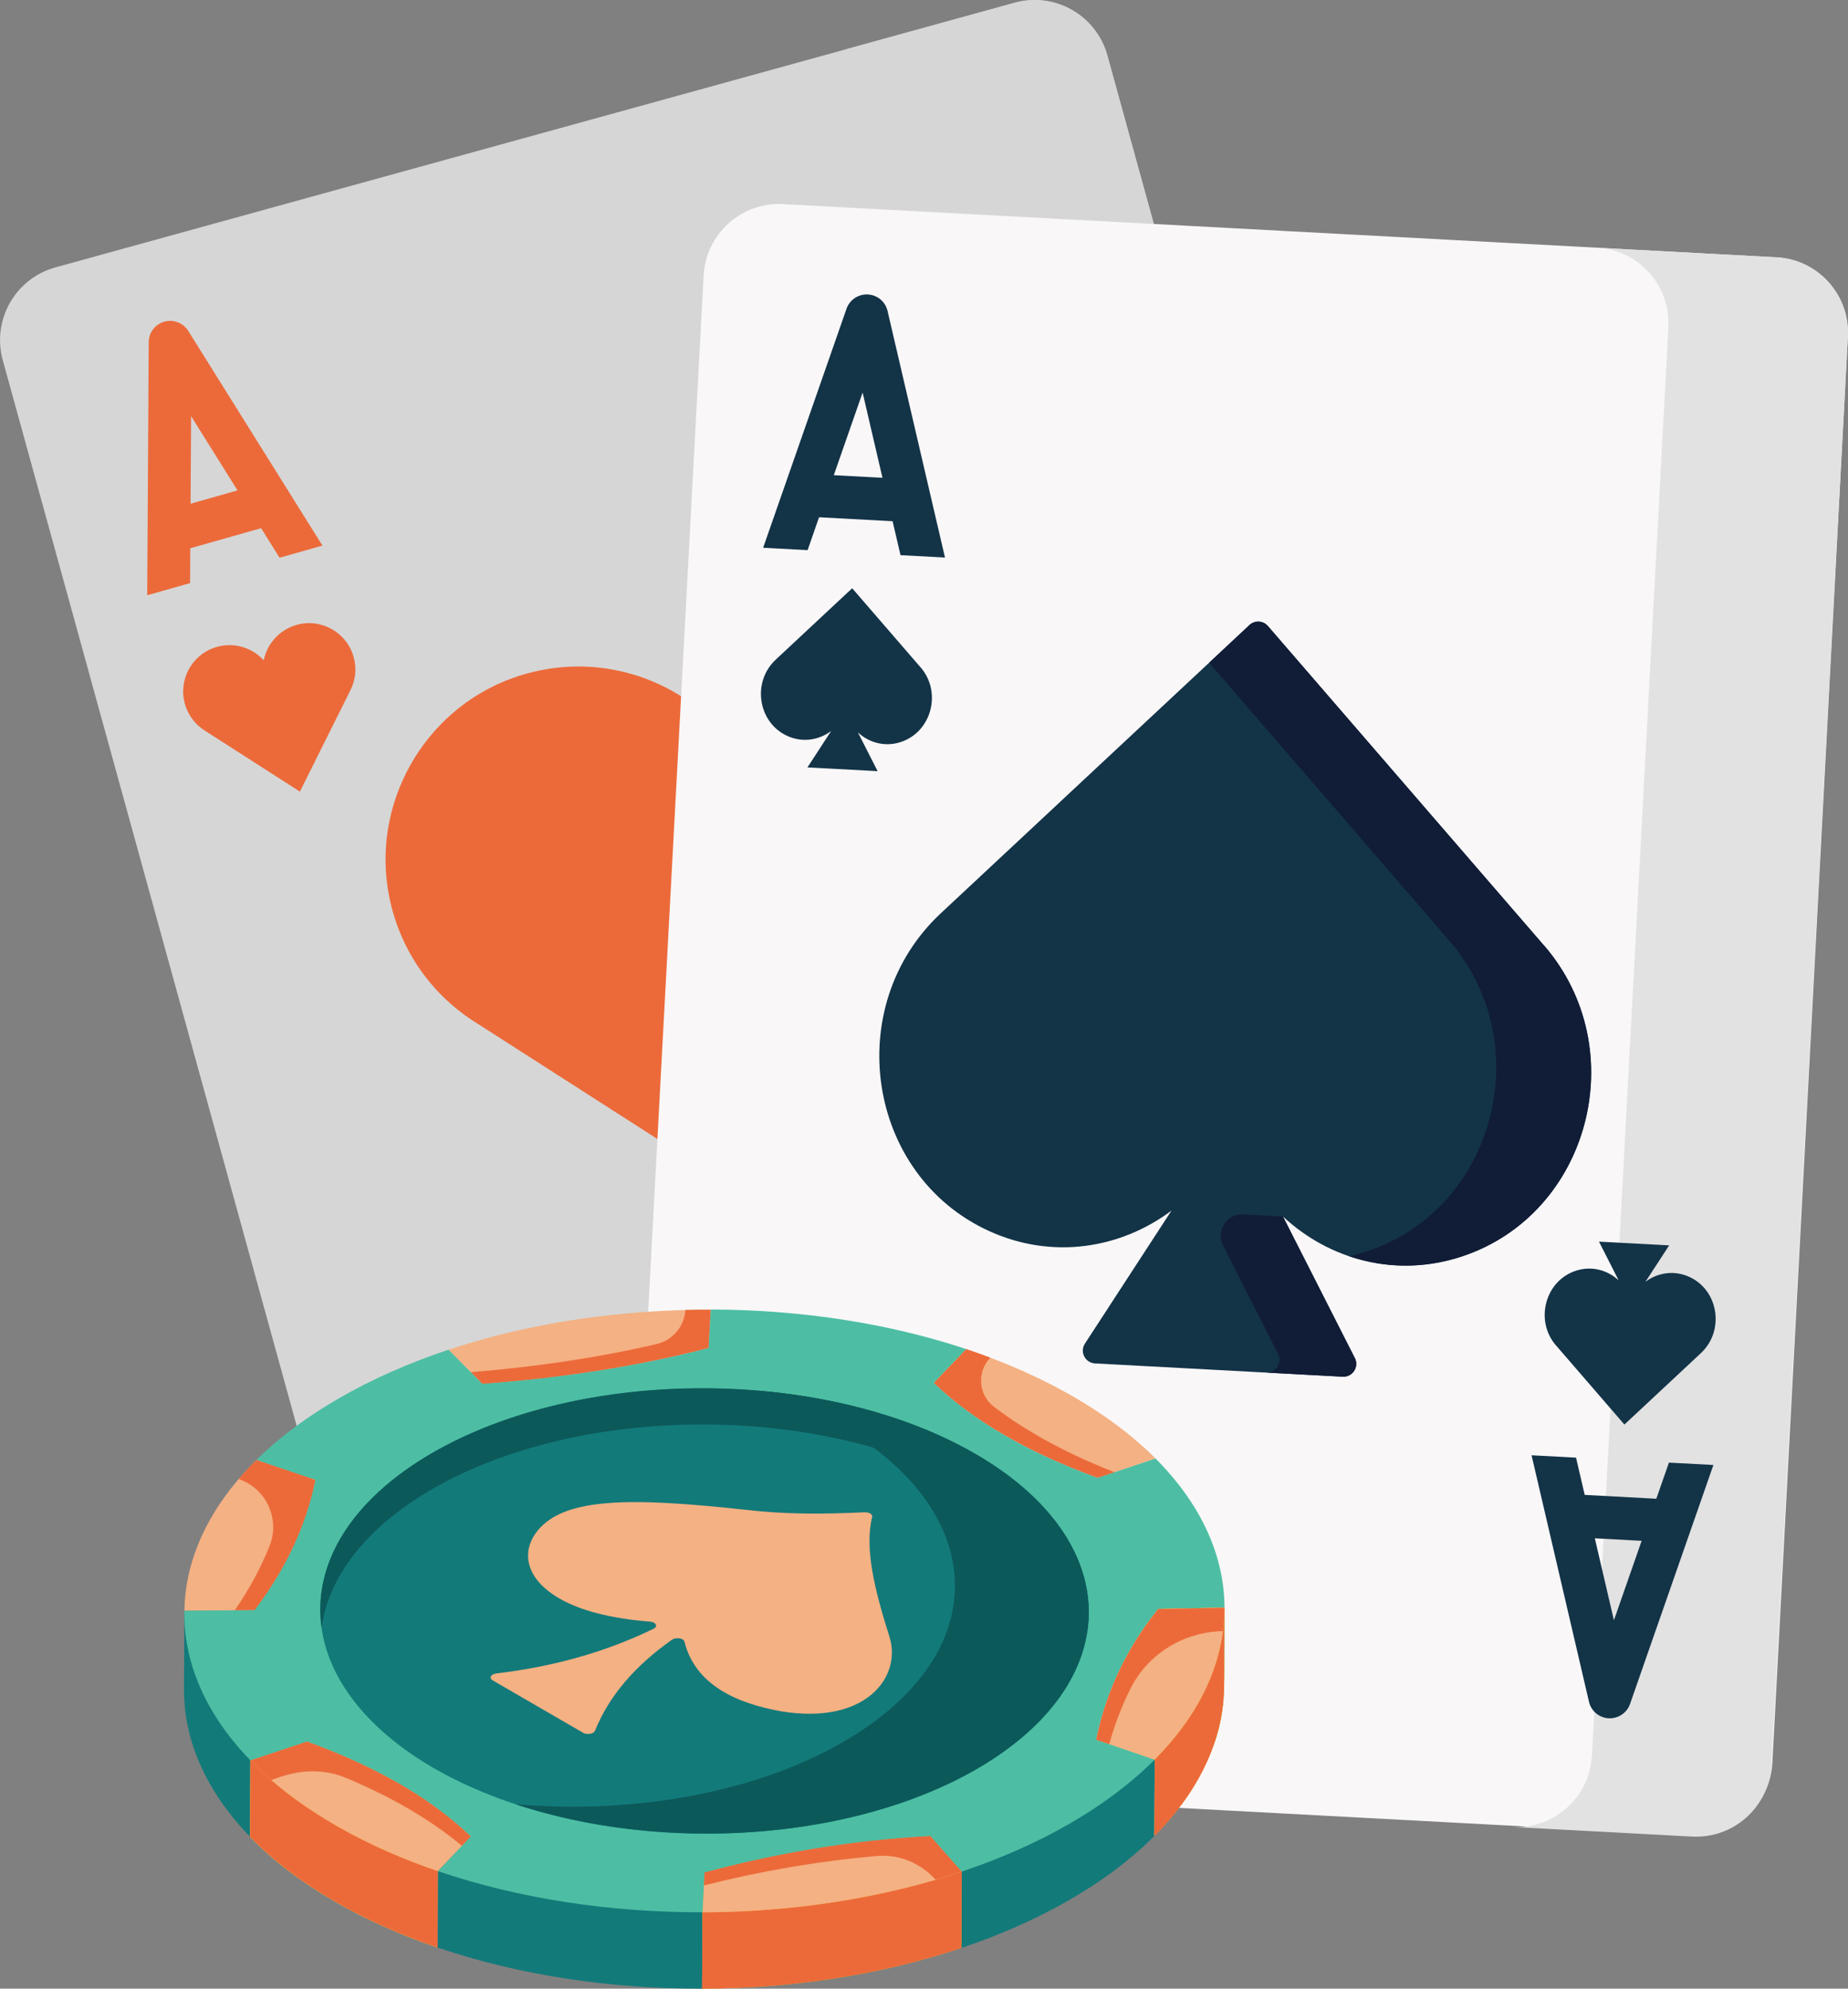 <?xml version="1.0" encoding="UTF-8"?>
<svg id="Layer_2" data-name="Layer 2" xmlns="http://www.w3.org/2000/svg" viewBox="0 0 34.532 37.15">
  <rect x="0" y="0" width="34.532" height="37.15" fill="#808080" stroke="none"/>
  <defs>
    <style>
      .cls-1 {
        fill: #0c595a;
      }

      .cls-2 {
        fill: #efae1d;
      }

      .cls-3 {
        fill: #d6d6d6;
      }

      .cls-4 {
        fill: #4dbea3;
      }

      .cls-5 {
        fill: #fd4755;
      }

      .cls-6 {
        fill: #e2e2e2;
      }

      .cls-7 {
        fill: #fec226;
      }

      .cls-8 {
        fill: #c8c0b3;
      }

      .cls-9 {
        fill: #f4b183;
      }

      .cls-10 {
        fill: #133347;
      }

      .cls-11 {
        fill: #111c36;
      }

      .cls-12 {
        fill: #ec6a3a;
      }

      .cls-13 {
        fill: #137a7a;
      }

      .cls-14 {
        fill: #f9f7f8;
      }

      .cls-15 {
        fill: #6fcc01;
      }
    </style>
  </defs>
  <g id="_ÎÓÈ_1" data-name="—ÎÓÈ_1">
    <g>
      <g>
        <path class="cls-3" d="M18.255,27.1c-.195-.707.222-1.441.929-1.636l7.664-2.114L20.692,1.036c-.207-.751-.984-1.192-1.735-.984L1.036,4.995c-.751.207-1.192.984-.984,1.735l7.101,25.74c.207.751.984,1.192,1.735.984l10.335-2.851-.966-3.503Z"/>
        <path class="cls-3" d="M17.458,1.928l2.048,7.426,3.234-.892-2.048-7.426c-.207-.751-.984-1.192-1.735-.984l-3.234.892c.751-.207,1.527.234,1.735.984Z"/>
        <g>
          <path class="cls-12" d="M16.324,10.806c-1.5.292-2.573,1.449-2.852,2.824-.944-1.037-2.459-1.48-3.896-.962-1.668.602-2.656,2.366-2.299,4.103.211,1.026.829,1.849,1.642,2.349l7.002,4.488c.198.127.461.054.566-.156l3.711-7.444c.442-.847.55-1.87.205-2.859-.584-1.675-2.337-2.683-4.078-2.344h0Z"/>
          <path class="cls-5" d="M20.402,13.15c-.584-1.675-2.337-2.683-4.078-2.344-.527.103-1.001.312-1.407.601,1.388.113,2.638,1.034,3.114,2.398.345.989.237,2.012-.205,2.859l-3.085,6.189,1.18.757c.198.127.461.054.566-.156l3.711-7.444c.442-.847.55-1.87.205-2.859h0Z"/>
          <path class="cls-12" d="M5.546,11.673c-.325.09-.555.353-.618.662-.212-.233-.545-.341-.87-.252-.461.127-.731.603-.604,1.064.061.22.201.396.38.506l1.77,1.135.938-1.882c.098-.187.128-.41.067-.63-.127-.46-.603-.731-1.064-.604h0Z"/>
        </g>
        <g>
          <path class="cls-14" d="M34.529,6.291c.042-.778-.555-1.442-1.333-1.484l-18.564-.994c-.778-.042-1.442.555-1.484,1.333l-1.427,26.663c-.042.778.555,1.442,1.333,1.484l18.552.993c.793.042,1.471-.566,1.513-1.36l1.411-26.636Z"/>
          <path class="cls-6" d="M33.197,4.807l-3.353-.179c.726.039,1.294.621,1.332,1.331-.001,0-.002-.002-.004-.003.004.059.006.118.003.179l-1.426,26.64c-.003.06-.011.119-.022.177.001,0,.003-.002.004-.003-.114.702-.741,1.22-1.467,1.181l3.353.179c.778.042,1.442-.555,1.484-1.333l.154-2.877,1.12-20.932.154-2.877c.042-.778-.555-1.442-1.333-1.484Z"/>
          <path class="cls-10" d="M28.852,17.664l-5.16-5.969c-.089-.103-.246-.111-.345-.018l-5.767,5.384c-1.865,1.741-1.386,4.893.902,5.936,1.19.542,2.466.325,3.409-.382l-1.618,2.485c-.101.155.004.36.188.37l4.629.248c.184.01.31-.184.227-.348l-1.343-2.644c.862.804,2.108,1.156,3.349.744,2.386-.793,3.199-3.876,1.531-5.806h0Z"/>
          <g>
            <path class="cls-11" d="M28.852,17.664l-5.16-5.969c-.089-.103-.246-.111-.345-.018l-.753.703,4.486,5.189c1.668,1.93.856,5.013-1.53,5.806-.113.038-.227.067-.34.092.653.222,1.383.245,2.112.003,2.386-.793,3.199-3.876,1.531-5.806h0Z"/>
            <path class="cls-11" d="M25.316,25.37l-1.343-2.644-.741-.04c-.307-.016-.517.306-.378.58l1.03,2.027c.084.165-.042.358-.227.348l1.433.077c.184.01.31-.184.227-.348Z"/>
          </g>
          <g>
            <path class="cls-10" d="M17.202,12.467l-1.278-1.478-1.429,1.334c-.448.418-.333,1.175.217,1.425.286.13.592.078.819-.092l-.443.68,1.311.07-.368-.724c.207.193.506.278.804.179.573-.19.768-.931.368-1.394h0Z"/>
            <path class="cls-10" d="M16.827,10.371l.831.044-1.073-4.606c-.04-.173-.19-.299-.368-.308s-.34.099-.399.267l-1.558,4.465.831.044.214-.614,1.374.074.148.634ZM15.58,8.878l.539-1.545.371,1.593-.91-.049Z"/>
            <g>
              <path class="cls-10" d="M29.076,25.134l1.278,1.478,1.429-1.334c.448-.418.333-1.175-.217-1.425-.286-.13-.592-.078-.819.092l.443-.68-1.311-.07.368.724c-.207-.193-.506-.278-.804-.179-.573.19-.768.931-.368,1.394h0Z"/>
              <path class="cls-10" d="M31.186,27.323l-.236.675-1.338-.072-.162-.696-.831-.044,1.073,4.605c.04.173.19.299.368.308s.34-.099.399-.267l1.558-4.465-.831-.044ZM30.158,30.268l-.357-1.531.875.047-.518,1.484Z"/>
            </g>
          </g>
        </g>
        <path class="cls-12" d="M5.224,10.419l.801-.227-2.507-4.01c-.094-.151-.277-.221-.448-.173s-.29.204-.291.382l-.028,4.729.801-.227.004-.651,1.323-.375.345.552ZM3.561,9.41l.01-1.636.867,1.387-.877.249Z"/>
      </g>
      <g>
        <path class="cls-9" d="M13.282,24.465l-.041.719c-1.367.353-2.781.563-4.228.669l-.632-.638c.553-.184,1.13-.334,1.723-.451.074-.014.146-.028.22-.041.005,0,.01-.002.014-.003.031-.006.061-.011.092-.016.006-.001.012-.002.017-.003.032-.006.064-.011.096-.016.012-.002.025-.004.037-.006.019-.003.039-.006.058-.009.015-.002.031-.005.046-.007.014-.002.027-.004.041-.006.035-.005.069-.011.104-.016.008-.001.015-.002.023-.003.797-.116,1.614-.173,2.43-.171Z"/>
        <path class="cls-12" d="M13.282,24.466l-.04.717c-1.368.353-2.78.564-4.228.671l-.217-.22c1.181-.096,2.339-.263,3.467-.524.303-.07.526-.329.543-.639h0c.16-.004.317-.005.476-.005Z"/>
        <path class="cls-15" d="M11.158,24.595c-.005,0-.01.001-.016.002.005,0,.011-.001.016-.002Z"/>
        <path class="cls-15" d="M11.143,24.597c-.041.005-.083.011-.124.016.041-.006.083-.011.124-.016Z"/>
        <path class="cls-15" d="M10.992,24.617c-.047.006-.093.013-.14.02.046-.007.093-.013.14-.02Z"/>
        <path class="cls-15" d="M18.054,25.203l-.007,1.426-.606.631.007-1.426.606-.631Z"/>
        <path class="cls-8" d="M21.592,27.244l-.007,1.426-1.081.366.007-1.426,1.081-.366Z"/>
        <path class="cls-9" d="M20.069,26.098c.026.015.052.031.078.046.006.003.012.007.017.01.026.015.052.031.077.047.03.018.055.034.081.05.003.002.006.004.009.005.491.308.911.639,1.26.988l-1.081.366c-.655-.238-1.237-.505-1.747-.801-.511-.296-.95-.622-1.316-.975l.606-.631c.617.205,1.202.453,1.743.743.003.002.006.003.009.005.056.03.111.061.166.092.006.003.012.007.019.01.026.015.053.03.079.045Z"/>
        <path class="cls-12" d="M20.828,27.504l-.317.106c-.655-.238-1.238-.506-1.746-.802-.513-.297-.952-.62-1.317-.975l.606-.631c.152.051.303.104.451.16h0c-.254.265-.225.694.067.917.243.186.509.362.797.53.433.252.921.484,1.459.695Z"/>
        <path class="cls-8" d="M20.511,27.61l-.007,1.427c-.655-.238-1.237-.505-1.747-.801-.511-.296-.95-.622-1.316-.975l.007-1.426c.366.353.805.679,1.316.975.51.296,1.092.563,1.747.801Z"/>
        <path class="cls-15" d="M4.184,27.982c-.015.021-.029.041-.044.062.014-.021.029-.041.044-.062Z"/>
        <path class="cls-9" d="M5.896,27.645c-.174.853-.552,1.665-1.137,2.435l-1.313.011c.005-.42.092-.839.26-1.25.017-.043.035-.084.054-.125.002-.005.005-.011.007-.016.007-.015.014-.031.022-.047.003-.007.007-.014.01-.022.007-.014.013-.028.02-.042.005-.009.009-.019.014-.028.004-.009.009-.018.014-.027.01-.02.02-.039.031-.059.002-.005.005-.009.007-.014.007-.013.014-.025.021-.038.002-.004.004-.007.006-.011.218-.394.512-.776.882-1.141l1.103.372Z"/>
        <path class="cls-12" d="M5.897,27.645c-.175.853-.553,1.665-1.138,2.434l-.373.003c.269-.388.485-.788.65-1.199.203-.505-.06-1.078-.576-1.253h0c.101-.12.214-.241.333-.357l1.104.372Z"/>
        <path class="cls-15" d="M22.698,32.545l.007-1.426c.101-.303.159-.61.174-.918-.006,1.334.035,1.697-.18,2.344Z"/>
        <path class="cls-8" d="M21.577,32.871l-.007,1.426-1.093-.373.007-1.426,1.093.373Z"/>
        <path class="cls-13" d="M3.438,31.554l.007-1.427c.096.797.693,1.46,1.235,2.758l-.007,1.427c-.828-.852-1.239-1.805-1.235-2.758Z"/>
        <path class="cls-13" d="M21.577,32.871l-.007,1.427c-.96.965-2.299,1.654-3.605,2.092l.007-1.427c1.07-.679,2.359-1.418,3.605-2.092Z"/>
        <path class="cls-8" d="M8.194,34.938l-.007,1.426-.009.017.007-1.426.009-.017Z"/>
        <g>
          <path class="cls-7" d="M8.798,34.308c-.021.022-.645.671-.606.63l-.009.018-.007,1.426c-.687-.231-1.337-.522-1.928-.864-.632-.367-1.159-.771-1.577-1.205l.007-1.426,1.058-.353c1.08.387,2.235.97,3.06,1.775Z"/>
          <path class="cls-7" d="M6.664,32.909c-.291-.132-.6-.26-.926-.376l-1.058.353,1.058-.355c.326.119.635.244.926.378Z"/>
        </g>
        <path class="cls-12" d="M8.185,34.955l-.007,1.426c-.688-.233-1.338-.522-1.928-.865-.632-.367-1.159-.772-1.577-1.205l.007-1.426c.925.956,2.245,1.643,3.505,2.069Z"/>
        <path class="cls-9" d="M8.799,34.307l-.605.63-.009.017c-1.26-.426-2.581-1.113-3.505-2.07l1.058-.354c1.098.398,2.217.962,3.062,1.775Z"/>
        <path class="cls-12" d="M8.799,34.308l-.168.175c-.633-.532-1.395-.946-2.148-1.263-.714-.301-1.311.012-1.416.032-.138-.119-.268-.242-.388-.366l1.059-.354c1.104.403,2.216.96,3.061,1.777Z"/>
        <path class="cls-15" d="M13.163,34.978l-.007,1.426-.037.744.007-1.426.037-.744Z"/>
        <path class="cls-13" d="M13.127,35.723l-.007,1.427c-1.713.005-3.425-.251-4.942-.768l.007-1.426c1.518.173,3.229.409,4.942.768Z"/>
        <path class="cls-2" d="M17.971,34.963l-.007,1.426c-1.494.503-3.17.758-4.843.762l.007-1.426.025-.501h-.002s.014-.245.014-.245c.493-.133.999-.25,1.518-.35,1.434-.277,2.415-.304,2.703-.33l.586.665Z"/>
        <path class="cls-12" d="M17.971,34.963l-.007,1.426c-1.496.502-3.171.756-4.845.761l.007-1.426c1.674-.005,3.349-.26,4.845-.761Z"/>
        <path class="cls-9" d="M17.384,34.298l.587.665c-1.496.502-3.171.756-4.845.761l.037-.745c1.314-.354,2.723-.603,4.221-.681Z"/>
        <path class="cls-12" d="M17.971,34.963c-.162.054-.323.104-.488.151-.022-.016-.407-.503-1.111-.441-1.128.099-2.202.292-3.221.549l.012-.245c1.315-.353,2.723-.602,4.221-.68l.588.666Z"/>
        <path class="cls-4" d="M21.577,32.871c-.423.424-.948.825-1.575,1.188-.621.36-1.305.661-2.03.904l-.587-.665c-1.498.078-2.907.327-4.221.681l-.037.744c-1.713.005-3.425-.251-4.942-.768l.614-.648c-.844-.813-1.964-1.377-3.062-1.775l-1.058.353c-.838-.863-1.25-1.829-1.234-2.795l1.314-.011c.585-.769.963-1.582,1.137-2.435l-1.103-.372c-.185.182-.35.368-.497.558.476-.617,1.152-1.196,2.028-1.703.629-.364,1.322-.668,2.057-.913l.632.638c1.447-.106,2.861-.316,4.228-.669l.041-.719c-.712-.002-1.424.041-2.124.13,2.324-.294,4.792-.092,6.895.608l-.606.631c.366.353.805.679,1.316.975.51.296,1.092.563,1.747.801l1.083-.362c1.178,1.181,1.548,2.56,1.111,3.871.119-.358.178-.721.176-1.084l-1.236.023c-.581.723-.973,1.534-1.16,2.441l1.092.373Z"/>
        <path class="cls-2" d="M22.881,30.034v.037c-.039,1.23.084,1.67-.184,2.474,0,.004-.002.011-.004.015,0,.005-.042.119-.053.144-.213.554-.569,1.092-1.069,1.592l.007-1.426-.847-.291v.002s-.245-.084-.245-.084c.073-.218.201-1.249,1.159-2.442l1.237-.024Z"/>
        <path class="cls-9" d="M22.881,30.034c.004,1.087-.527,2.058-1.303,2.837l-1.093-.373c.187-.907.579-1.718,1.16-2.441l1.236-.023Z"/>
        <path class="cls-12" d="M22.88,30.034c0,.146-.008.292-.028.437h0c-.729.014-1.4.421-1.727,1.073-.166.331-.298.676-.397,1.039l-.245-.084c.186-.908.579-1.72,1.16-2.442l1.237-.023Z"/>
        <path class="cls-12" d="M22.881,30.062l-.007,1.427c-.005,1.084-.541,2.045-1.303,2.81l.007-1.426c.763-.765,1.298-1.725,1.303-2.81Z"/>
        <ellipse class="cls-13" cx="13.165" cy="30.096" rx="4.159" ry="7.181" transform="translate(-16.994 43.114) rotate(-89.721)"/>
        <path class="cls-1" d="M18.251,33.045c-2.33,1.349-5.877,1.568-8.621.659,2.172.189,4.457-.198,6.123-1.161,3.374-1.952,2.529-5.224-1.559-6.561,1.476.127,2.898.523,4.034,1.182,2.81,1.629,2.821,4.264.022,5.882Z"/>
        <path class="cls-1" d="M20.319,30.462c-.13-.955-.827-1.892-2.091-2.623-2.809-1.631-7.357-1.639-10.154-.019-1.244.719-1.932,1.639-2.066,2.584-.163-1.171.527-2.369,2.067-3.261,2.797-1.62,7.345-1.612,10.154.019,1.562.905,2.259,2.12,2.09,3.3Z"/>
        <path class="cls-9" d="M16.297,28.338c-.145.6.049,1.37.324,2.24.234.75-.444,1.648-2.018,1.392-.826-.146-1.611-.489-1.813-1.302-.017-.069-.164-.085-.232-.037-.679.478-1.175,1.041-1.44,1.702-.025.058-.147.08-.222.037l-1.689-.979c-.076-.044-.036-.116.067-.129,1.024-.122,2.009-.383,2.94-.836.063-.031.057-.082.006-.111-.019-.011-.045-.019-.075-.021-.731-.06-1.296-.204-1.694-.434-.097-.056-.184-.118-.261-.184-.372-.32-.427-.739-.141-1.086.503-.611,1.708-.623,3.878-.386.745.085,1.412.086,2.229.047.067-.003.157.03.141.088Z"/>
      </g>
    </g>
  </g>
</svg>